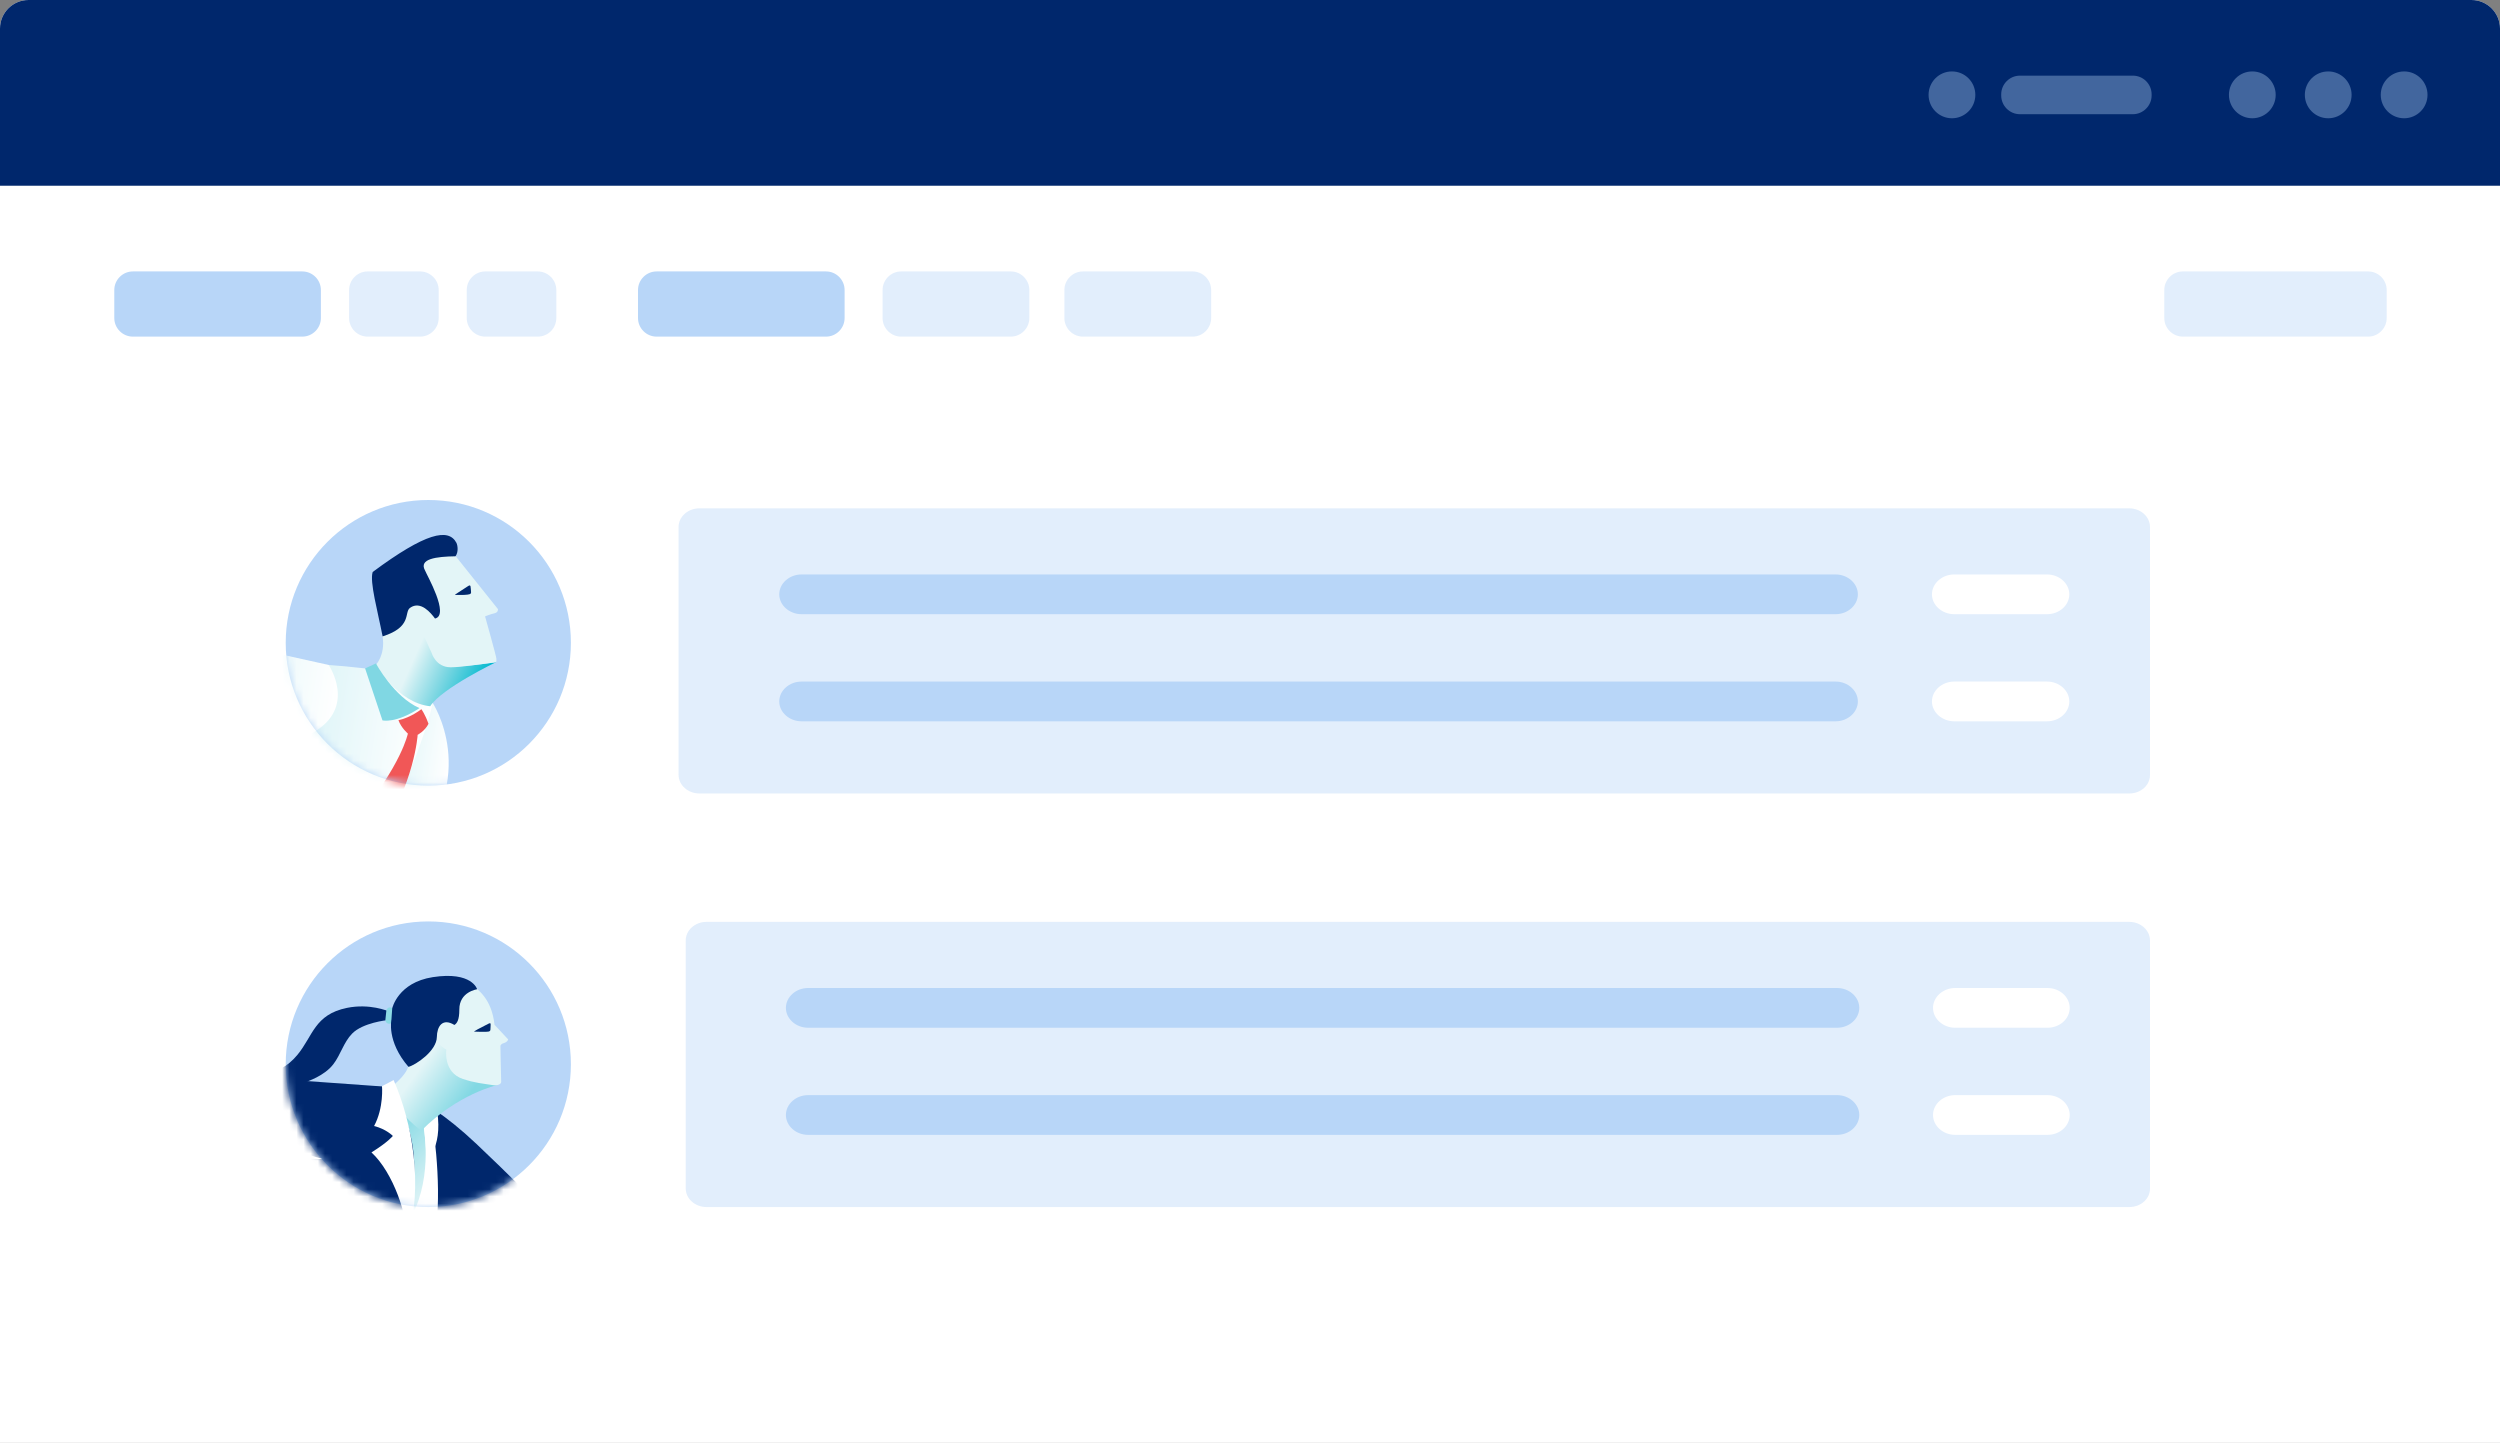 <svg xmlns="http://www.w3.org/2000/svg" width="350" height="202" viewBox="0 0 350 202" fill="none">
    <rect x="0" y="0" width="350" height="202" fill="#808080" stroke="none"/>
    <path d="M0 4C0 1.791 1.791 0 4 0H346C348.209 0 350 1.791 350 4V202H0V4Z" fill="white"/>
    <path opacity="0.4" d="M298.103 111.089H97.921C96.315 111.089 95 109.915 95 108.481V73.773C95 72.339 96.315 71.165 97.921 71.165H298.078C299.685 71.165 301 72.339 301 73.773V108.481C301.024 109.915 299.709 111.089 298.103 111.089Z" fill="#B8D6F8"/>
    <path d="M256.985 85.987H112.211C110.507 85.987 109.095 84.727 109.095 83.205C109.095 81.684 110.507 80.423 112.211 80.423H256.985C258.689 80.423 260.101 81.684 260.101 83.205C260.101 84.727 258.689 85.987 256.985 85.987Z" fill="#B8D6F8"/>
    <path d="M256.985 100.983H112.211C110.507 100.983 109.095 99.722 109.095 98.201C109.095 96.68 110.507 95.419 112.211 95.419H256.985C258.689 95.419 260.101 96.68 260.101 98.201C260.101 99.722 258.689 100.983 256.985 100.983Z" fill="#B8D6F8"/>
    <path d="M286.588 85.987H273.589C271.885 85.987 270.473 84.727 270.473 83.205C270.473 81.684 271.885 80.423 273.589 80.423H286.588C288.292 80.423 289.704 81.684 289.704 83.205C289.704 84.727 288.317 85.987 286.588 85.987Z" fill="white"/>
    <path d="M286.588 100.983H273.589C271.885 100.983 270.473 99.722 270.473 98.201C270.473 96.68 271.885 95.419 273.589 95.419H286.588C288.292 95.419 289.704 96.68 289.704 98.201C289.704 99.722 288.317 100.983 286.588 100.983Z" fill="white"/>
    <path d="M59.963 109.989C70.988 109.989 79.926 101.037 79.926 89.995C79.926 78.952 70.988 70 59.963 70C48.938 70 40 78.952 40 89.995C40 101.037 48.938 109.989 59.963 109.989Z" fill="#B8D6F8"/>
    <mask id="mask0" mask-type="alpha" maskUnits="userSpaceOnUse" x="40" y="70" width="40" height="40">
        <path d="M59.963 109.989C70.988 109.989 79.926 101.037 79.926 89.995C79.926 78.952 70.988 70 59.963 70C48.938 70 40 78.952 40 89.995C40 101.037 48.938 109.989 59.963 109.989Z" fill="#B8D6F8"/>
    </mask>
    <g mask="url(#mask0)">
        <path d="M26.312 138.799C26.312 138.799 48.272 130.236 57.407 119.869C67.345 108.59 60.553 98.375 60.553 98.375L26.312 138.799Z" fill="url(#paint0_linear)"/>
        <path d="M60.531 98.375L53.023 93.159C53.023 93.159 51.895 93.529 51.266 93.594C48.684 93.355 39.809 92.029 33.473 94.267C30.587 94.68 46.731 107.872 23.404 100.657C9.3 113.61 -9.621 140.364 -9.621 140.364L21.625 146.818C21.625 146.818 37.357 131.127 51.57 119.174C54.239 116.935 60.271 101.374 60.531 98.375Z" fill="url(#paint1_linear)"/>
        <path d="M52.655 93.029C52.655 93.029 53.957 91.703 53.567 89.095C53.241 86.943 57.407 85.096 57.407 85.096C57.407 85.096 59.469 88.269 60.141 90.312C60.749 92.181 62.854 93.29 63.765 93.29C65.696 93.29 69.45 92.703 69.45 92.703C69.45 92.703 61.834 96.354 60.228 98.875C55.606 98.397 52.655 93.029 52.655 93.029Z" fill="url(#paint2_linear)"/>
        <path d="M69.081 92.768C67.41 92.963 64.568 93.42 63.092 93.42C60.988 93.42 60.423 91.399 60.423 91.399L58.883 88.03C58.883 88.03 58.037 87.726 57.342 87.009C57.06 86.726 56.453 85.487 57.971 84.705C60.228 83.553 57.581 77.924 57.581 77.924L60.727 76.664L63.787 77.859L69.71 85.27C69.71 85.27 69.797 85.726 69.233 85.857C68.647 85.987 67.909 86.291 67.909 86.291C67.909 86.291 69.493 91.92 69.493 92.203C69.45 92.485 69.689 92.703 69.081 92.768Z" fill="#E3F5F7"/>
        <path d="M65.935 82.684C66 83.14 65.891 83.183 65.436 83.249C64.98 83.314 64.177 83.292 63.7 83.292C63.591 83.292 64.438 82.771 65.566 82.032C65.957 81.793 65.87 82.206 65.935 82.684Z" fill="#00276C"/>
        <path d="M52.178 80.076C59.62 74.555 62.788 73.903 63.895 75.99C64.09 76.381 64.199 77.316 63.765 77.881C61.096 77.924 58.579 78.228 59.512 79.88C59.707 80.423 63.005 86.139 60.901 86.596C60.358 85.857 58.904 84.031 57.407 85.096C56.539 85.726 57.754 87.769 53.566 89.095C52.894 85.618 51.722 81.445 52.178 80.076Z" fill="#00276C"/>
        <path d="M46.015 93.094C46.015 93.094 21.994 87.791 18.002 86.856C14.508 86.052 10.082 85.965 5.482 89.464C-6.496 97.614 -21.121 110.654 -21.121 110.654L-18.951 113.523L10.516 94.985C10.516 94.985 28.786 101.722 31.347 103.135C33.885 104.547 39.31 105.069 43.693 102.635C50.094 99.092 46.015 93.094 46.015 93.094Z" fill="url(#paint3_linear)"/>
        <path d="M52.632 92.877L51.113 93.572L53.544 100.853C53.544 100.853 55.41 101.331 58.73 99.136C55.149 97.593 52.632 92.877 52.632 92.877Z" fill="#80D7E3"/>
        <path d="M58.991 99.288C58.991 99.288 59.512 99.983 59.989 101.331C59.49 102.352 58.47 102.874 58.47 102.874C58.47 102.874 58.101 109.502 52.98 117.392C45.104 129.519 23.448 136.56 23.448 136.56L16.418 133.235L21.626 126.78C21.626 126.78 40.916 125.498 49.964 114.61C56.235 107.09 57.103 102.7 57.103 102.7C57.103 102.7 56.192 101.939 55.78 100.831C57.516 100.461 58.991 99.288 58.991 99.288Z" fill="#F15757"/>
    </g>
    <path opacity="0.4" d="M298.117 168.986H98.907C97.308 168.986 96 167.813 96 166.378V131.67C96 130.236 97.308 129.062 98.907 129.062H298.093C299.691 129.062 301 130.236 301 131.67V166.378C301.024 167.813 299.716 168.986 298.117 168.986Z" fill="#B8D6F8"/>
    <path d="M257.199 143.884H113.127C111.431 143.884 110.026 142.624 110.026 141.103C110.026 139.581 111.431 138.321 113.127 138.321H257.199C258.895 138.321 260.3 139.581 260.3 141.103C260.3 142.624 258.895 143.884 257.199 143.884Z" fill="#B8D6F8"/>
    <path d="M257.199 158.88H113.127C111.431 158.88 110.026 157.62 110.026 156.098C110.026 154.577 111.431 153.317 113.127 153.317H257.199C258.895 153.317 260.3 154.577 260.3 156.098C260.3 157.62 258.895 158.88 257.199 158.88Z" fill="#B8D6F8"/>
    <path d="M286.659 143.884H273.722C272.026 143.884 270.621 142.624 270.621 141.103C270.621 139.581 272.026 138.321 273.722 138.321H286.659C288.354 138.321 289.76 139.581 289.76 141.103C289.76 142.624 288.379 143.884 286.659 143.884Z" fill="white"/>
    <path d="M286.659 158.88H273.722C272.026 158.88 270.621 157.62 270.621 156.098C270.621 154.577 272.026 153.317 273.722 153.317H286.659C288.354 153.317 289.76 154.577 289.76 156.098C289.76 157.62 288.379 158.88 286.659 158.88Z" fill="white"/>
    <path d="M59.963 168.989C70.988 168.989 79.926 160.037 79.926 148.995C79.926 137.952 70.988 129 59.963 129C48.938 129 40 137.952 40 148.995C40 160.037 48.938 168.989 59.963 168.989Z" fill="#B8D6F8"/>
    <mask id="mask1" mask-type="alpha" maskUnits="userSpaceOnUse" x="40" y="129" width="40" height="40">
        <path d="M59.963 168.989C70.988 168.989 79.926 160.037 79.926 148.995C79.926 137.952 70.988 129 59.963 129C48.938 129 40 137.952 40 148.995C40 160.037 48.938 168.989 59.963 168.989Z" fill="#B8D6F8"/>
    </mask>
    <g mask="url(#mask1)">
        <path d="M41.806 185.482C41.806 185.482 56.973 191.306 62.506 175.484C67.106 162.314 57.168 151.578 57.168 151.578L41.806 185.482Z" fill="#00276C"/>
        <path d="M54.326 141.559C54.326 141.559 51.766 140.451 48.576 141.103C44.019 142.037 43.824 145.036 41.632 147.688C40.157 149.448 38.812 149.926 37.249 150.317C33.452 151.252 33.083 157.402 33.083 157.402C33.083 157.402 38.421 154.056 42.652 151.556C43.021 151.382 45.386 150.665 46.666 148.992C47.686 147.666 48.12 145.906 49.292 144.71C50.789 143.167 54.218 142.819 54.218 142.819L54.326 141.559Z" fill="#00276C"/>
        <path d="M54.999 142.863C54.977 143.145 54.717 143.363 54.413 143.319C54.109 143.276 53.914 143.015 53.957 142.732L54.087 141.494C54.131 141.211 54.37 140.994 54.673 141.037C54.955 141.081 55.172 141.342 55.129 141.624L54.999 142.863Z" fill="#8CDBE5"/>
        <path d="M92.777 164.944L82.101 175.658C82.101 175.658 75.613 168.573 66.716 160.163C57.798 151.73 53.22 152.295 53.22 152.295L59.187 167.965L78.217 181.048C78.217 181.048 83.685 183.873 88.611 177.897C90.216 175.963 92.538 173.072 95.923 169.117L92.777 164.944Z" fill="#00276C"/>
        <path d="M37.553 198C37.553 198 45.95 191.219 55.194 182.982C65.219 178.462 59.924 153.49 59.924 153.49C59.924 153.49 57.385 152.686 54.239 152.925C46.558 153.512 51.028 168.182 35.014 174.767C27.246 183.417 21.452 188.524 21.452 188.524L37.553 198Z" fill="white"/>
        <path d="M59.251 157.359C59.251 157.359 60.705 164.466 57.667 170.203C55.302 174.68 55.758 154.381 55.758 154.381L59.251 157.359Z" fill="url(#paint4_linear)"/>
        <path d="M27.355 182.178C27.355 182.178 35.448 174.572 41.025 161.706C46.341 163.162 46.623 161.51 46.992 160.728C47.773 159.076 37.358 158.141 38.66 157.359C45.777 153.121 54.174 152.056 54.174 152.056C54.174 152.056 68.495 168.356 41.719 188.177C31 187.068 27.355 182.178 27.355 182.178Z" fill="#00276C"/>
        <path d="M59.729 162.423C59.729 162.423 59.642 159.402 58.796 153.49C58.991 153.512 60.445 154.164 61.009 154.49C62.289 160.423 59.729 162.423 59.729 162.423Z" fill="white"/>
        <path d="M54.369 152.512C57.884 149.774 57.298 148.6 57.081 147.905L60.467 144.254C60.467 144.254 63.656 144.102 63.374 148.296C63.309 149.513 64.893 150.383 66 150.709C67.888 151.252 69.623 151.904 69.623 151.904C69.623 151.904 64.069 153.143 58.991 158.293C56.3 156.316 55.237 154.425 54.369 152.512Z" fill="url(#paint5_linear)"/>
        <path d="M69.059 151.926C67.54 151.687 66.521 151.621 64.806 151.056C62.007 150.122 62.485 146.949 62.485 146.949C62.485 146.949 61.226 146.297 61.118 145.232C61.031 144.167 60.749 143.667 62.463 143.015C65.002 142.037 62.463 138.821 62.463 138.821L64.134 137.386C64.134 137.386 64.893 136.951 65.653 137.538C66.976 138.56 68.821 139.799 69.233 143.471C70.144 144.428 71.142 145.514 71.142 145.514C71.142 145.514 71.099 145.884 70.47 146.058C70.101 146.166 70.058 146.427 70.058 146.427C70.058 146.427 70.144 151.122 70.166 151.448C70.188 151.752 69.71 152.013 69.059 151.926Z" fill="#E3F5F7"/>
        <path d="M54.803 142.732L54.911 141.168C54.911 141.168 55.693 137.56 60.596 136.799C66.086 135.952 66.802 138.495 66.802 138.495C66.802 138.495 64.285 138.842 64.307 141.342C64.307 142.798 63.981 143.276 63.613 143.493C61.898 142.45 61.182 143.754 61.161 145.167C61.139 147.144 58.188 149.1 57.19 149.361C54.087 145.775 54.803 142.732 54.803 142.732Z" fill="#00276C"/>
        <path d="M68.669 143.928C68.691 144.384 68.56 144.428 68.083 144.449C67.627 144.449 67.02 144.471 66.391 144.428C66.26 144.428 67.15 143.928 68.387 143.319C68.821 143.102 68.669 143.45 68.669 143.928Z" fill="#00276C"/>
        <path d="M10.125 169.399L28.179 157.207L51.896 164.27L54.955 152.208L31.607 150.535C31.607 150.535 25.77 149.665 21.778 153.121C19.369 155.425 13.575 161.097 7.521 166.422L10.125 169.399Z" fill="#00276C"/>
        <path d="M53.479 152.056C53.479 152.056 53.761 155.055 52.373 157.641C54.087 158.076 54.998 159.032 54.998 159.032C54.998 159.032 54.347 159.88 52.004 161.336C55.063 164.161 57.125 170.312 56.973 173.615C59.382 166.052 57.667 157.033 55.107 151.208C54.282 151.665 53.479 152.056 53.479 152.056Z" fill="white"/>
    </g>
    <path d="M0 4C0 1.791 1.791 0 4 0H346C348.209 0 350 1.791 350 4V26H0V4Z" fill="#00276C"/>
    <g opacity="0.6">
        <path opacity="0.6" d="M273.273 16.557C275.081 16.557 276.546 15.089 276.546 13.279C276.546 11.468 275.081 10 273.273 10C271.465 10 270 11.468 270 13.279C270 15.089 271.465 16.557 273.273 16.557Z" fill="#B8D6F8"/>
        <path opacity="0.6" d="M315.323 16.557C317.131 16.557 318.596 15.089 318.596 13.279C318.596 11.468 317.131 10 315.323 10C313.515 10 312.05 11.468 312.05 13.279C312.05 15.089 313.515 16.557 315.323 16.557Z" fill="#B8D6F8"/>
        <path opacity="0.6" d="M325.95 16.557C327.758 16.557 329.223 15.089 329.223 13.279C329.223 11.468 327.758 10 325.95 10C324.142 10 322.677 11.468 322.677 13.279C322.677 15.089 324.142 16.557 325.95 16.557Z" fill="#B8D6F8"/>
        <path opacity="0.6" d="M336.578 16.557C338.386 16.557 339.851 15.089 339.851 13.279C339.851 11.468 338.386 10 336.578 10C334.77 10 333.305 11.468 333.305 13.279C333.305 15.089 334.77 16.557 336.578 16.557Z" fill="#B8D6F8"/>
        <path opacity="0.6" d="M298.608 15.989H282.788C281.347 15.989 280.169 14.809 280.169 13.366V13.213C280.169 11.771 281.347 10.59 282.788 10.59H298.608C300.048 10.59 301.227 11.771 301.227 13.213V13.366C301.227 14.809 300.027 15.989 298.608 15.989Z" fill="#B8D6F8"/>
    </g>
    <path opacity="0.4" d="M331.534 47.128H305.604C304.172 47.128 303 45.954 303 44.52V40.608C303 39.174 304.172 38 305.604 38H331.534C332.966 38 334.138 39.174 334.138 40.608V44.52C334.138 45.954 332.966 47.128 331.534 47.128Z" fill="#B8D6F8"/>
    <path opacity="0.4" d="M58.812 47.128H51.478C50.046 47.128 48.874 45.954 48.874 44.52V40.608C48.874 39.174 50.046 38 51.478 38H58.812C60.244 38 61.416 39.174 61.416 40.608V44.52C61.416 45.954 60.244 47.128 58.812 47.128Z" fill="#B8D6F8"/>
    <path opacity="0.4" d="M75.281 47.128H67.947C66.514 47.128 65.343 45.954 65.343 44.52V40.608C65.343 39.174 66.514 38 67.947 38H75.281C76.713 38 77.885 39.174 77.885 40.608V44.52C77.885 45.954 76.735 47.128 75.281 47.128Z" fill="#B8D6F8"/>
    <path opacity="0.4" d="M166.959 47.128H151.618C150.185 47.128 149.014 45.954 149.014 44.52V40.608C149.014 39.174 150.185 38 151.618 38H166.959C168.391 38 169.562 39.174 169.562 40.608V44.52C169.562 45.954 168.391 47.128 166.959 47.128Z" fill="#B8D6F8"/>
    <path opacity="0.4" d="M141.505 47.128H126.164C124.732 47.128 123.561 45.954 123.561 44.52V40.608C123.561 39.174 124.732 38 126.164 38H141.505C142.938 38 144.109 39.174 144.109 40.608V44.52C144.109 45.954 142.938 47.128 141.505 47.128Z" fill="#B8D6F8"/>
    <path d="M42.321 47.128H18.604C17.172 47.128 16 45.954 16 44.52V40.608C16 39.174 17.172 38 18.604 38H42.321C43.753 38 44.925 39.174 44.925 40.608V44.52C44.925 45.954 43.753 47.128 42.321 47.128Z" fill="#B8D6F8"/>
    <path d="M115.641 47.128H91.924C90.492 47.128 89.32 45.954 89.32 44.52V40.608C89.32 39.174 90.492 38 91.924 38H115.641C117.073 38 118.245 39.174 118.245 40.608V44.52C118.245 45.954 117.073 47.128 115.641 47.128Z" fill="#B8D6F8"/>
    <defs>
        <linearGradient id="paint0_linear" x1="29.856" y1="116.421" x2="60.73" y2="121.315" gradientUnits="userSpaceOnUse">
            <stop stop-color="#82D8E3"/>
            <stop offset="1" stop-color="white"/>
        </linearGradient>
        <linearGradient id="paint1_linear" x1="-5.322" y1="113.202" x2="56.624" y2="123.021" gradientUnits="userSpaceOnUse">
            <stop stop-color="#82D8E3"/>
            <stop offset="1" stop-color="white"/>
        </linearGradient>
        <linearGradient id="paint2_linear" x1="67.601" y1="96.093" x2="58.079" y2="91.85" gradientUnits="userSpaceOnUse">
            <stop stop-color="#00B9CF"/>
            <stop offset="0.558" stop-color="#82D8E3"/>
            <stop offset="1" stop-color="#E3F5F7"/>
        </linearGradient>
        <linearGradient id="paint3_linear" x1="-18.988" y1="97.226" x2="45.741" y2="107.486" gradientUnits="userSpaceOnUse">
            <stop stop-color="#82D8E3"/>
            <stop offset="1" stop-color="white"/>
        </linearGradient>
        <linearGradient id="paint4_linear" x1="52.08" y1="158.049" x2="61.011" y2="167.024" gradientUnits="userSpaceOnUse">
            <stop offset="0.08" stop-color="#82D8E3"/>
            <stop offset="1" stop-color="#E3F5F7"/>
        </linearGradient>
        <linearGradient id="paint5_linear" x1="65.303" y1="154.975" x2="58.465" y2="149.985" gradientUnits="userSpaceOnUse">
            <stop offset="0.08" stop-color="#82D8E3"/>
            <stop offset="1" stop-color="#E3F5F7"/>
        </linearGradient>
    </defs>
</svg>
